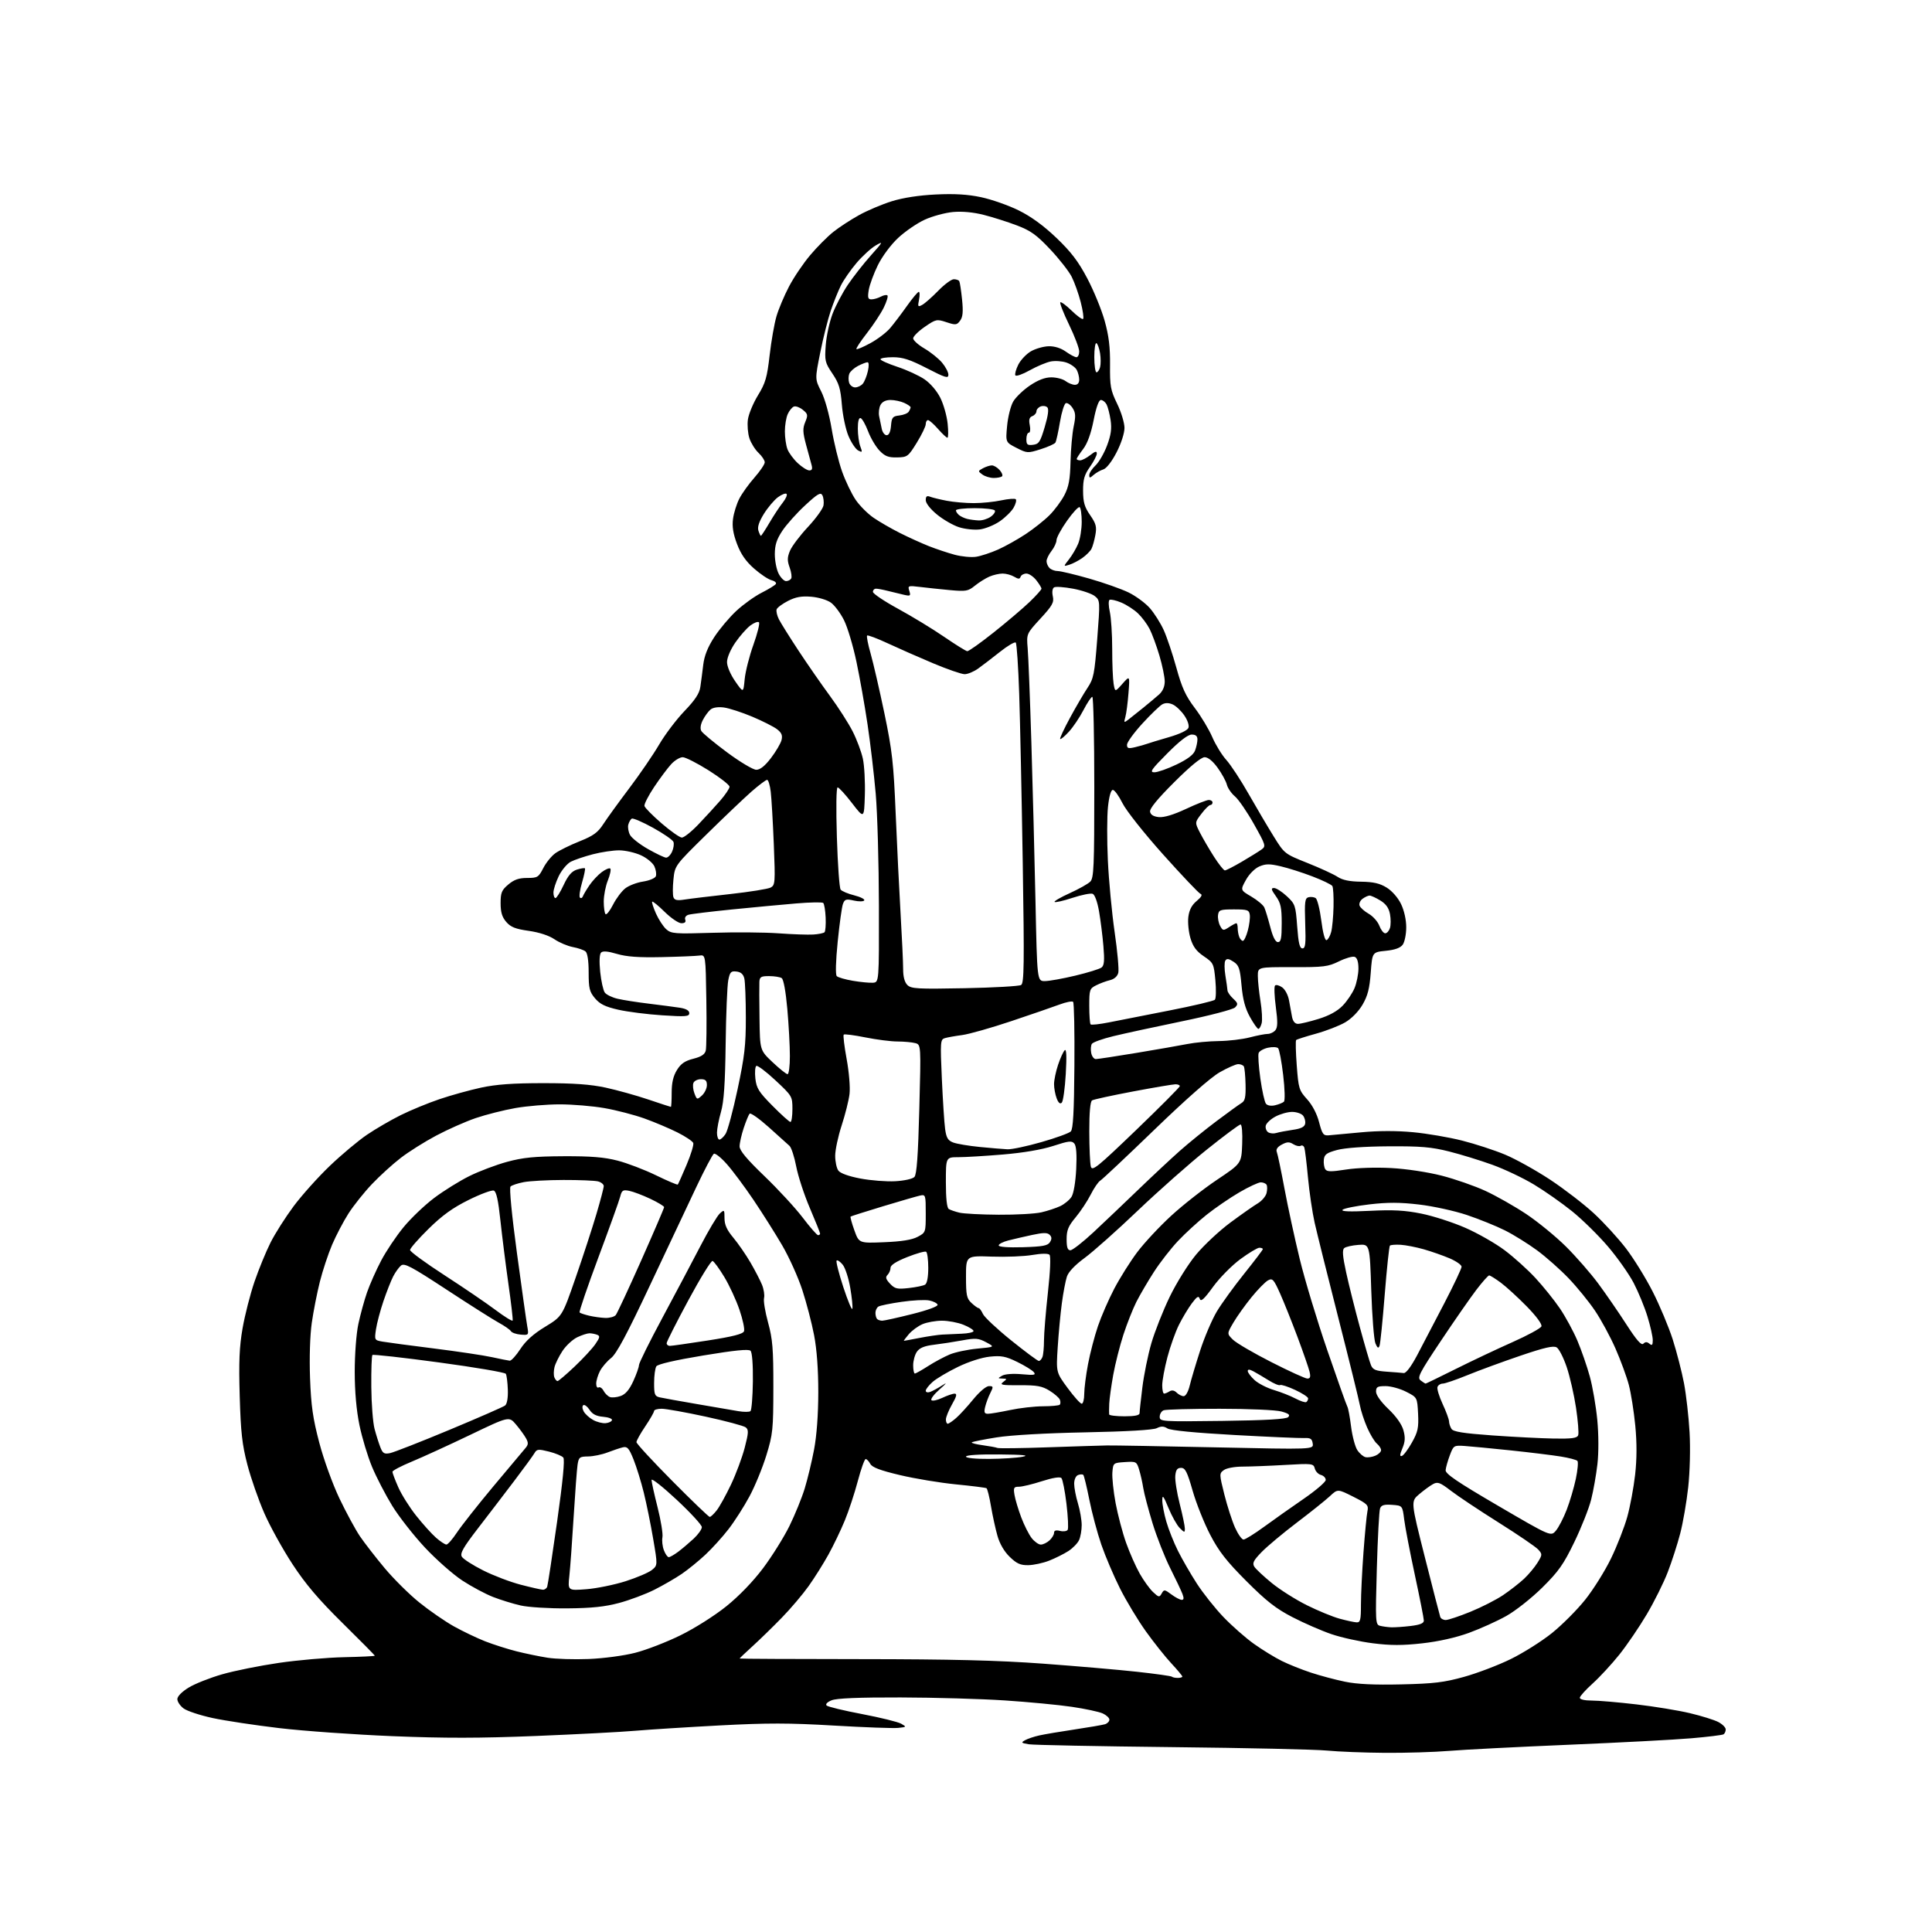 <?xml version="1.0" encoding="UTF-8" standalone="no"?>
<svg 
  version="1.1" 
  xmlns="http://www.w3.org/2000/svg" 
  xmlns:xlink="http://www.w3.org/1999/xlink" 
  xmlns:svg="http://www.w3.org/2000/svg"
  xmlns:rdf="http://www.w3.org/1999/02/22-rdf-syntax-ns#"
  xmlns:cc="http://creativecommons.org/ns#"
  xmlns:dc="http://purl.org/dc/elements/1.1/"
  viewBox="0 0 768 768"
  width="768"
  height="768"
>
<style>svg {background-color: white; }</style>"
<path stroke="none" fill="black" fill-rule="evenodd" d="M550.50,696.78C542.25,696.72 531.90,696.31 527.50,695.88C523.10,695.44 495.43,694.82 466.00,694.51C436.57,694.19 410.94,693.68 409.03,693.38C405.97,692.89 405.78,692.70 407.45,691.77C408.49,691.19 411.03,690.33 413.09,689.87C415.15,689.41 421.49,688.33 427.17,687.49C432.85,686.64 438.29,685.70 439.25,685.41C440.21,685.11 441.00,684.29 441.00,683.59C441.00,682.89 439.80,681.78 438.34,681.11C436.88,680.45 431.37,679.27 426.09,678.49C420.82,677.71 408.85,676.57 399.50,675.95C390.15,675.33 371.48,674.79 358.00,674.76C341.29,674.72 332.57,675.08 330.59,675.89C328.85,676.59 328.04,677.44 328.59,677.97C329.09,678.46 335.45,680.00 342.73,681.38C350.01,682.77 356.98,684.49 358.23,685.20C360.44,686.47 360.41,686.51 357.00,686.87C355.07,687.07 343.60,686.65 331.50,685.94C313.68,684.89 305.03,684.88 286.00,685.89C273.07,686.58 258.00,687.53 252.50,688.01C247.00,688.49 229.22,689.42 213.00,690.08C190.63,690.98 176.85,691.00 156.00,690.15C140.88,689.53 120.62,688.09 111.00,686.95C101.38,685.81 89.45,684.01 84.50,682.94C79.55,681.87 74.38,680.16 73.00,679.14C71.62,678.12 70.50,676.45 70.50,675.43C70.50,674.32 72.28,672.50 75.00,670.84C77.47,669.32 83.47,666.95 88.32,665.56C93.17,664.16 103.32,662.12 110.87,661.02C118.42,659.92 130.09,658.90 136.80,658.76C143.50,658.62 148.99,658.35 148.99,658.17C149.00,657.99 143.21,652.14 136.14,645.17C126.60,635.76 121.48,629.74 116.27,621.78C112.41,615.89 107.36,606.77 105.07,601.53C102.77,596.29 99.74,587.61 98.34,582.25C96.25,574.23 95.71,569.39 95.29,555.00C94.89,541.38 95.14,535.39 96.43,528.00C97.34,522.77 99.47,514.45 101.16,509.50C102.86,504.55 105.72,497.56 107.53,493.97C109.33,490.37 113.48,483.85 116.74,479.47C120.01,475.09 126.48,467.87 131.13,463.43C135.77,458.99 142.41,453.44 145.88,451.08C149.35,448.73 155.40,445.21 159.34,443.26C163.28,441.31 170.20,438.46 174.73,436.93C179.26,435.39 186.68,433.34 191.23,432.35C197.29,431.05 203.92,430.57 216.00,430.57C228.08,430.57 234.71,431.05 240.77,432.35C245.32,433.34 252.94,435.46 257.71,437.07C262.47,438.68 266.52,440.00 266.69,440.00C266.86,440.00 267.00,437.47 267.00,434.37C267.00,430.40 267.62,427.74 269.09,425.36C270.65,422.82 272.27,421.71 275.60,420.87C278.76,420.07 280.17,419.15 280.55,417.63C280.83,416.46 280.94,407.40 280.78,397.50C280.50,379.50 280.50,379.50 278.00,379.85C276.62,380.04 269.88,380.32 263.00,380.47C253.90,380.67 249.07,380.32 245.24,379.19C241.62,378.12 239.65,377.95 238.94,378.66C238.30,379.30 238.17,382.18 238.59,386.34C238.97,390.00 239.79,393.70 240.41,394.55C241.04,395.41 243.34,396.53 245.53,397.03C247.71,397.54 253.32,398.42 258.00,398.98C262.68,399.55 268.19,400.28 270.25,400.59C272.73,400.98 274.00,401.70 274.00,402.74C274.00,404.09 272.62,404.21 263.25,403.60C257.34,403.22 249.47,402.22 245.78,401.38C240.59,400.20 238.47,399.16 236.53,396.85C234.33,394.24 234.00,392.89 234.00,386.55C234.00,381.92 233.54,378.87 232.75,378.21C232.06,377.64 229.80,376.86 227.72,376.47C225.64,376.08 222.34,374.69 220.40,373.37C218.21,371.88 214.34,370.62 210.19,370.03C204.91,369.29 203.02,368.54 201.25,366.49C199.58,364.56 199.00,362.63 199.00,359.03C199.00,354.84 199.42,353.83 202.08,351.59C204.37,349.66 206.28,349.00 209.56,349.00C213.67,349.00 214.09,348.74 215.96,345.08C217.06,342.93 219.22,340.27 220.77,339.16C222.32,338.06 226.64,335.93 230.37,334.44C235.86,332.25 237.66,330.94 239.81,327.61C241.27,325.35 245.91,318.95 250.11,313.38C254.32,307.81 259.66,300.00 261.99,296.02C264.32,292.03 268.85,286.04 272.05,282.70C276.31,278.27 278.03,275.66 278.40,273.06C278.69,271.10 279.20,267.14 279.55,264.26C279.99,260.64 281.34,257.25 283.93,253.26C286.00,250.09 289.94,245.40 292.71,242.83C295.47,240.27 300.01,237.01 302.80,235.60C305.58,234.19 308.11,232.63 308.42,232.13C308.73,231.62 307.94,230.95 306.66,230.63C305.38,230.31 302.26,228.22 299.73,225.99C296.47,223.12 294.49,220.26 292.97,216.22C291.43,212.14 290.98,209.28 291.39,206.25C291.70,203.91 292.82,200.31 293.88,198.25C294.93,196.19 297.64,192.41 299.90,189.85C302.15,187.29 304.00,184.55 304.00,183.77C304.00,182.99 302.89,181.30 301.53,180.03C300.17,178.75 298.54,176.14 297.91,174.24C297.28,172.33 297.01,168.98 297.30,166.79C297.60,164.60 299.40,160.26 301.30,157.15C304.28,152.29 304.93,150.06 305.94,141.23C306.59,135.59 307.81,128.61 308.66,125.73C309.50,122.85 311.74,117.53 313.64,113.91C315.53,110.28 319.33,104.66 322.08,101.41C324.82,98.16 328.97,94.00 331.29,92.16C333.60,90.32 338.20,87.33 341.50,85.50C344.80,83.67 350.65,81.20 354.50,80.00C358.96,78.61 365.31,77.63 372.00,77.31C379.47,76.95 384.67,77.26 390.00,78.39C394.12,79.26 400.83,81.61 404.89,83.61C409.85,86.05 414.79,89.65 419.93,94.55C425.79,100.15 428.65,103.91 432.22,110.68C434.78,115.53 437.88,123.10 439.11,127.50C440.77,133.41 441.33,137.98 441.26,145.00C441.18,153.56 441.46,155.09 444.08,160.49C445.69,163.78 447.00,168.10 447.00,170.09C447.00,172.20 445.68,176.28 443.84,179.84C441.97,183.47 439.83,186.22 438.59,186.60C437.44,186.95 435.71,187.93 434.75,188.77C433.23,190.11 433.00,190.12 433.00,188.83C433.00,188.01 434.12,186.30 435.49,185.01C436.86,183.72 438.92,180.16 440.07,177.09C441.64,172.90 441.99,170.39 441.48,167.01C441.11,164.53 440.38,161.71 439.87,160.75C439.35,159.79 438.34,159.00 437.62,159.00C436.79,159.00 435.74,161.90 434.73,167.07C433.68,172.36 432.26,176.29 430.57,178.50C429.16,180.35 428.00,182.12 428.00,182.43C428.00,182.74 428.61,183.00 429.37,183.00C430.12,183.00 431.92,182.07 433.37,180.93C435.35,179.36 436.00,179.21 436.00,180.29C436.00,181.08 434.77,183.47 433.26,185.61C431.04,188.76 430.52,190.58 430.54,195.13C430.56,199.64 431.12,201.57 433.35,204.78C435.69,208.16 436.02,209.40 435.43,212.65C435.05,214.77 434.35,217.26 433.87,218.18C433.39,219.10 431.77,220.73 430.25,221.80C428.74,222.87 426.41,224.08 425.08,224.49C422.67,225.24 422.67,225.24 424.92,222.37C426.17,220.79 427.82,217.98 428.59,216.13C429.37,214.27 430.00,210.36 430.00,207.44C430.00,204.51 429.62,201.89 429.17,201.60C428.71,201.32 426.46,203.75 424.17,206.99C421.87,210.24 419.99,213.71 419.98,214.70C419.97,215.69 419.08,217.62 418.00,219.00C416.92,220.38 416.03,222.20 416.02,223.05C416.01,223.90 416.54,225.14 417.20,225.80C417.86,226.46 419.32,227.00 420.45,227.00C421.58,227.00 427.22,228.35 432.98,229.99C438.74,231.64 445.80,234.13 448.66,235.53C451.52,236.93 455.31,239.73 457.08,241.74C458.85,243.76 461.33,247.68 462.59,250.45C463.85,253.23 466.12,259.97 467.63,265.44C469.81,273.36 471.30,276.62 474.95,281.44C477.48,284.77 480.60,289.98 481.90,293.00C483.19,296.02 485.70,300.12 487.48,302.09C489.26,304.07 493.25,310.14 496.34,315.59C499.44,321.04 503.92,328.63 506.29,332.45C510.59,339.39 510.62,339.41 519.76,343.06C524.79,345.07 530.17,347.54 531.71,348.56C533.66,349.85 536.48,350.43 541.04,350.49C545.97,350.56 548.49,351.14 551.22,352.83C553.35,354.14 555.72,356.85 556.93,359.35C558.18,361.93 559.00,365.62 559.00,368.62C559.00,371.37 558.37,374.47 557.61,375.52C556.66,376.82 554.53,377.59 550.86,377.96C545.50,378.50 545.50,378.50 544.89,386.67C544.42,392.98 543.68,395.87 541.62,399.39C540.01,402.13 537.26,404.93 534.72,406.41C532.40,407.76 527.17,409.79 523.11,410.91C519.04,412.03 515.50,413.17 515.24,413.43C514.97,413.70 515.08,418.26 515.48,423.57C516.16,432.67 516.39,433.43 519.58,436.96C521.68,439.28 523.50,442.75 524.36,446.10C525.59,450.82 526.06,451.48 528.13,451.31C529.43,451.21 535.24,450.67 541.04,450.12C547.89,449.47 555.12,449.45 561.70,450.07C567.27,450.59 576.05,452.09 581.23,453.41C586.41,454.72 594.09,457.23 598.29,458.98C602.49,460.73 610.56,465.22 616.22,468.95C621.87,472.69 629.71,478.73 633.63,482.36C637.56,486.00 643.28,492.25 646.35,496.26C649.42,500.27 654.21,508.01 656.98,513.46C659.75,518.91 663.33,527.45 664.93,532.43C666.52,537.42 668.54,545.27 669.42,549.87C670.29,554.48 671.29,563.26 671.63,569.37C671.99,575.76 671.76,585.06 671.09,591.20C670.45,597.09 669.01,605.40 667.89,609.67C666.78,613.93 664.55,620.83 662.94,624.99C661.34,629.16 657.60,636.67 654.64,641.68C651.68,646.69 646.77,653.90 643.74,657.70C640.70,661.50 635.92,666.68 633.11,669.21C630.30,671.74 628.00,674.30 628.00,674.90C628.00,675.55 629.97,676.00 632.76,676.00C635.37,676.00 643.35,676.68 650.49,677.52C657.63,678.35 667.20,679.92 671.76,681.01C676.32,682.09 681.39,683.67 683.02,684.51C684.66,685.36 686.00,686.69 686.00,687.47C686.00,688.25 685.61,689.13 685.13,689.42C684.64,689.72 678.91,690.43 672.38,690.99C665.84,691.56 643.85,692.72 623.50,693.57C603.15,694.43 581.77,695.52 576.00,696.01C570.23,696.49 558.75,696.84 550.50,696.78zM557.00,669.57C569.99,669.28 574.04,668.79 582.00,666.57C587.23,665.12 595.55,661.95 600.50,659.53C605.45,657.11 612.82,652.46 616.89,649.20C620.95,645.94 626.92,639.95 630.16,635.89C633.40,631.82 638.01,624.45 640.41,619.50C642.81,614.55 645.71,607.12 646.86,603.00C648.01,598.88 649.41,591.31 649.99,586.20C650.69,579.92 650.71,573.59 650.05,566.70C649.50,561.09 648.35,553.80 647.48,550.50C646.61,547.20 644.21,540.67 642.15,535.99C640.09,531.31 636.43,524.56 634.01,520.99C631.60,517.42 626.91,511.65 623.58,508.17C620.25,504.69 614.60,499.68 611.02,497.04C607.43,494.40 601.68,490.82 598.22,489.09C594.77,487.36 587.96,484.61 583.08,482.97C578.21,481.34 569.67,479.47 564.11,478.82C556.48,477.92 551.65,477.91 544.36,478.76C539.05,479.38 534.25,480.35 533.70,480.90C533.01,481.59 536.55,481.72 544.60,481.32C553.76,480.86 558.47,481.11 565.00,482.43C569.68,483.37 577.55,485.91 582.50,488.08C587.45,490.25 594.49,494.26 598.14,497.01C601.79,499.75 607.31,504.72 610.39,508.06C613.48,511.40 617.83,516.81 620.06,520.09C622.29,523.37 625.42,529.13 627.02,532.89C628.62,536.66 630.85,543.08 631.97,547.17C633.10,551.26 634.43,559.04 634.95,564.46C635.50,570.30 635.52,577.45 635.00,582.04C634.51,586.29 633.39,592.64 632.50,596.14C631.62,599.64 628.61,607.23 625.82,613.00C621.53,621.88 619.56,624.67 613.06,631.10C608.83,635.28 602.41,640.35 598.77,642.38C595.14,644.42 588.46,647.43 583.93,649.09C578.73,650.98 571.87,652.52 565.34,653.25C557.48,654.13 552.78,654.12 545.75,653.23C540.66,652.59 533.26,650.96 529.30,649.61C525.34,648.26 518.36,645.22 513.80,642.86C507.22,639.46 503.43,636.50 495.48,628.54C487.56,620.61 484.53,616.73 481.07,610.09C478.66,605.46 475.52,597.59 474.09,592.59C471.93,585.04 471.15,583.50 469.49,583.50C467.99,583.50 467.42,584.27 467.20,586.62C467.03,588.34 467.82,593.36 468.95,597.79C470.08,602.21 471.00,606.65 471.00,607.64C471.00,609.30 470.84,609.29 468.96,607.41C467.84,606.29 465.83,602.70 464.49,599.44C462.51,594.62 462.04,594.04 462.02,596.35C462.01,597.91 462.73,601.74 463.63,604.85C464.52,607.96 466.61,613.20 468.26,616.50C469.91,619.80 473.27,625.63 475.74,629.45C478.20,633.27 482.98,639.29 486.36,642.82C489.74,646.34 495.20,651.15 498.50,653.49C501.80,655.84 506.75,658.88 509.50,660.24C512.25,661.61 517.48,663.70 521.13,664.90C524.77,666.10 530.84,667.72 534.63,668.50C539.40,669.49 546.23,669.82 557.00,669.57zM468.17,667.00C469.18,667.00 470.00,666.76 470.00,666.46C470.00,666.16 468.03,663.80 465.62,661.21C463.21,658.62 458.66,652.90 455.51,648.50C452.36,644.10 447.74,636.45 445.25,631.50C442.76,626.55 439.40,618.67 437.79,614.00C436.19,609.33 434.04,601.30 433.03,596.17C432.01,591.04 430.93,586.60 430.63,586.30C430.33,586.00 429.39,586.02 428.54,586.35C427.65,586.69 427.00,588.14 427.00,589.81C427.00,591.39 427.67,594.89 428.49,597.59C429.31,600.29 429.98,604.17 429.99,606.20C430.00,608.24 429.53,610.94 428.95,612.20C428.37,613.47 426.46,615.43 424.70,616.57C422.94,617.70 419.51,619.42 417.07,620.38C414.63,621.34 410.88,622.15 408.74,622.18C405.63,622.23 404.14,621.56 401.38,618.88C399.19,616.77 397.40,613.68 396.50,610.51C395.72,607.76 394.56,602.46 393.93,598.75C393.31,595.03 392.50,591.81 392.15,591.59C391.79,591.37 386.32,590.68 380.00,590.06C373.68,589.44 363.66,587.78 357.74,586.37C349.88,584.51 346.70,583.30 345.95,581.91C345.39,580.86 344.56,580.00 344.12,580.00C343.67,580.00 342.26,583.94 340.99,588.75C339.72,593.56 337.39,600.63 335.81,604.45C334.24,608.27 331.32,614.35 329.33,617.95C327.34,621.55 323.79,627.20 321.44,630.50C319.09,633.80 314.32,639.43 310.83,643.01C307.35,646.59 302.14,651.67 299.25,654.30C296.36,656.93 294.00,659.17 294.00,659.29C294.00,659.41 315.71,659.51 342.25,659.53C378.22,659.56 396.61,660.01 414.50,661.32C427.70,662.29 444.54,663.74 451.93,664.55C459.31,665.36 465.57,666.24 465.84,666.51C466.11,666.78 467.16,667.00 468.17,667.00zM234.00,659.48C239.92,659.24 247.99,658.17 252.50,657.01C256.90,655.89 265.00,652.76 270.50,650.05C276.15,647.28 284.07,642.27 288.72,638.53C293.80,634.44 299.38,628.65 303.35,623.36C306.88,618.66 311.57,611.14 313.79,606.66C316.00,602.17 318.73,595.46 319.87,591.75C321.01,588.03 322.69,581.06 323.60,576.25C324.65,570.74 325.27,562.32 325.28,553.50C325.29,544.45 324.70,536.40 323.61,530.73C322.69,525.91 320.58,517.84 318.93,512.79C317.29,507.75 313.69,499.77 310.94,495.06C308.19,490.35 303.06,482.23 299.54,477.00C296.01,471.77 291.25,465.37 288.94,462.77C286.64,460.17 284.31,458.31 283.76,458.65C283.22,458.98 280.08,464.93 276.79,471.88C273.50,478.82 265.19,496.43 258.34,511.00C249.19,530.46 245.09,538.12 242.92,539.84C241.29,541.12 239.29,543.46 238.48,545.04C237.67,546.61 237.00,548.85 237.00,550.01C237.00,551.17 237.43,551.85 237.95,551.53C238.47,551.21 239.36,551.80 239.92,552.85C240.48,553.91 241.62,555.02 242.44,555.34C243.27,555.66 245.19,555.47 246.72,554.93C248.66,554.24 250.18,552.44 251.75,549.01C252.99,546.30 254.00,543.43 254.00,542.64C254.00,541.84 258.19,533.38 263.32,523.84C268.44,514.30 275.25,501.45 278.45,495.28C281.65,489.11 285.11,483.31 286.14,482.38C287.92,480.76 288.00,480.84 288.00,484.25C288.00,486.86 288.94,488.94 291.53,492.03C293.46,494.35 296.52,498.78 298.32,501.87C300.12,504.97 302.19,508.96 302.92,510.74C303.64,512.53 304.00,514.88 303.72,515.98C303.43,517.07 304.15,521.46 305.32,525.73C307.13,532.33 307.44,536.21 307.42,551.50C307.40,568.28 307.22,570.11 304.64,578.50C303.12,583.45 300.11,590.80 297.94,594.82C295.78,598.85 292.04,604.70 289.63,607.82C287.22,610.95 283.06,615.54 280.38,618.04C277.70,620.54 273.48,623.97 271.00,625.66C268.52,627.35 263.64,630.17 260.14,631.94C256.65,633.70 250.35,636.06 246.14,637.19C240.44,638.72 235.20,639.27 225.50,639.35C218.32,639.41 210.04,638.90 207.00,638.21C203.97,637.53 199.03,636.00 196.00,634.82C192.97,633.64 187.48,630.71 183.80,628.30C180.11,625.88 173.43,619.99 168.95,615.21C164.47,610.42 158.60,602.93 155.92,598.58C153.24,594.22 149.63,587.25 147.89,583.09C146.16,578.94 143.91,571.48 142.89,566.52C141.68,560.64 141.02,553.25 141.01,545.32C141.01,538.42 141.63,530.17 142.45,526.32C143.25,522.57 144.80,516.91 145.90,513.75C147.00,510.58 149.52,504.90 151.51,501.12C153.49,497.34 157.52,491.34 160.45,487.79C163.37,484.24 168.86,479.01 172.64,476.17C176.41,473.34 182.68,469.44 186.56,467.52C190.44,465.59 197.19,463.04 201.56,461.85C207.91,460.13 212.41,459.68 224.00,459.62C234.92,459.57 240.23,460.00 245.50,461.37C249.35,462.36 256.23,464.99 260.79,467.21C265.35,469.43 269.24,471.08 269.43,470.88C269.62,470.67 271.19,467.15 272.92,463.06C274.65,458.97 275.85,455.05 275.58,454.35C275.31,453.65 272.48,451.76 269.30,450.16C266.11,448.56 260.20,446.06 256.16,444.61C252.13,443.17 244.98,441.31 240.28,440.49C235.58,439.67 227.58,439.00 222.50,439.00C217.42,439.00 209.49,439.66 204.88,440.47C200.27,441.28 193.19,443.07 189.13,444.45C185.08,445.83 178.00,448.97 173.39,451.42C168.78,453.87 162.42,457.87 159.26,460.32C156.09,462.76 150.96,467.43 147.86,470.69C144.75,473.96 140.56,479.22 138.53,482.38C136.51,485.54 133.58,491.14 132.01,494.81C130.45,498.49 128.26,505.10 127.15,509.50C126.04,513.90 124.60,521.25 123.94,525.82C123.23,530.79 122.95,539.67 123.25,547.82C123.66,558.87 124.37,563.81 126.92,573.50C128.70,580.25 132.22,589.96 134.95,595.69C137.63,601.29 141.29,608.04 143.08,610.69C144.88,613.33 149.30,619.04 152.92,623.37C156.54,627.69 162.76,633.86 166.75,637.06C170.73,640.27 176.89,644.52 180.42,646.50C183.96,648.47 189.56,651.15 192.86,652.45C196.17,653.74 201.79,655.53 205.35,656.43C208.91,657.32 214.46,658.47 217.66,658.97C220.87,659.48 228.22,659.71 234.00,659.48zM553.00,646.88C554.38,646.93 557.86,646.70 560.75,646.35C564.48,645.90 566.00,645.29 566.00,644.21C566.00,643.38 564.40,635.25 562.44,626.14C560.48,617.03 558.57,607.08 558.19,604.04C557.50,598.50 557.50,598.50 553.38,598.20C550.22,597.97 549.10,598.30 548.60,599.61C548.23,600.56 547.66,611.33 547.31,623.56C546.71,644.87 546.77,645.81 548.59,646.28C549.64,646.55 551.62,646.82 553.00,646.88zM539.25,644.91C540.76,644.99 541.00,644.02 541.00,637.75C541.00,633.76 541.46,624.42 542.01,617.00C542.56,609.58 543.26,602.28 543.57,600.80C544.09,598.31 543.64,597.85 537.95,594.97C531.75,591.85 531.75,591.85 528.63,594.77C526.91,596.37 521.00,601.10 515.50,605.27C510.00,609.45 503.71,614.71 501.52,616.96C498.28,620.30 497.74,621.37 498.61,622.78C499.20,623.72 502.34,626.66 505.59,629.31C508.84,631.96 515.10,635.91 519.50,638.10C523.90,640.29 529.75,642.70 532.50,643.45C535.25,644.20 538.29,644.86 539.25,644.91zM574.72,643.98C575.70,643.97 580.10,642.50 584.50,640.71C588.90,638.92 594.75,635.94 597.50,634.09C600.25,632.23 603.99,629.31 605.82,627.61C607.64,625.90 610.05,623.02 611.18,621.20C613.13,618.05 613.15,617.82 611.46,615.96C610.50,614.89 603.43,610.08 595.77,605.26C588.10,600.44 579.57,594.76 576.81,592.64C572.43,589.28 571.50,588.93 569.64,589.96C568.46,590.60 565.99,592.41 564.14,593.98C560.79,596.82 560.79,596.82 566.44,619.16C569.55,631.45 572.28,642.06 572.52,642.75C572.75,643.44 573.74,643.99 574.72,643.98zM469.73,635.97C470.61,635.99 470.69,635.33 470.04,633.61C469.54,632.30 467.35,627.67 465.16,623.32C462.98,618.97 459.82,610.94 458.14,605.46C456.47,599.98 454.81,593.70 454.46,591.50C454.12,589.30 453.38,586.01 452.82,584.20C451.85,581.01 451.65,580.91 447.16,581.20C442.56,581.50 442.50,581.55 442.19,585.25C442.02,587.31 442.60,592.85 443.48,597.56C444.37,602.27 446.24,609.36 447.65,613.31C449.06,617.27 451.49,622.76 453.05,625.52C454.61,628.28 456.99,631.58 458.35,632.86C460.63,635.00 460.88,635.04 461.79,633.42C462.71,631.77 462.95,631.80 465.63,633.80C467.21,634.98 469.05,635.95 469.73,635.97zM215.78,631.94C216.49,631.98 217.27,631.44 217.52,630.75C217.77,630.06 219.53,618.49 221.44,605.04C223.74,588.78 224.57,580.19 223.92,579.40C223.38,578.75 220.82,577.69 218.22,577.03C214.02,575.98 213.39,576.04 212.50,577.59C211.95,578.55 208.35,583.49 204.50,588.57C200.65,593.65 194.15,602.16 190.05,607.47C184.12,615.17 182.80,617.49 183.59,618.82C184.14,619.75 187.94,622.19 192.04,624.25C196.14,626.32 202.88,628.88 207.00,629.95C211.12,631.02 215.08,631.91 215.78,631.94zM233.09,631.74C237.17,631.42 244.17,629.99 248.66,628.57C253.14,627.14 257.85,625.13 259.13,624.10C261.44,622.22 261.44,622.22 259.65,611.72C258.67,605.94 256.99,597.68 255.92,593.36C254.86,589.04 253.02,583.10 251.84,580.16C250.04,575.67 249.36,574.91 247.60,575.33C246.44,575.61 243.70,576.53 241.50,577.37C239.30,578.22 235.83,578.93 233.80,578.96C230.40,579.00 230.05,579.27 229.59,582.25C229.32,584.04 228.62,593.38 228.03,603.00C227.45,612.62 226.68,623.16 226.33,626.41C225.69,632.31 225.69,632.31 233.09,631.74zM265.84,619.00C266.33,619.00 268.03,618.02 269.62,616.83C271.20,615.64 273.96,613.30 275.75,611.64C277.54,609.97 279.00,607.91 278.99,607.05C278.99,606.20 274.49,601.31 268.99,596.18C263.50,591.05 259.00,587.51 259.00,588.30C259.00,589.09 260.08,593.99 261.40,599.19C262.71,604.38 263.58,609.73 263.33,611.07C263.07,612.41 263.33,614.74 263.91,616.25C264.48,617.76 265.35,619.00 265.84,619.00zM177.46,613.98C178.03,613.97 179.90,611.83 181.62,609.23C183.34,606.63 189.80,598.42 195.99,591.00C202.18,583.58 207.94,576.71 208.79,575.74C210.05,574.29 210.11,573.58 209.10,571.74C208.42,570.51 206.62,568.03 205.10,566.24C202.34,562.98 202.34,562.98 186.92,570.38C178.44,574.45 168.01,579.22 163.75,580.99C159.49,582.75 156.00,584.58 156.00,585.06C156.00,585.55 157.05,588.33 158.34,591.24C159.63,594.15 162.82,599.23 165.44,602.52C168.05,605.81 171.59,609.74 173.31,611.25C175.02,612.76 176.89,613.99 177.46,613.98zM413.74,614.00C414.62,614.00 416.17,613.26 417.17,612.35C418.18,611.43 419.00,610.08 419.00,609.33C419.00,608.39 419.74,608.15 421.39,608.56C422.71,608.89 424.07,608.70 424.42,608.13C424.77,607.57 424.55,602.92 423.94,597.80C423.33,592.69 422.42,588.07 421.92,587.55C421.35,586.96 418.45,587.43 414.18,588.80C410.43,590.01 406.32,591.00 405.05,591.00C403.00,591.00 402.80,591.37 403.28,594.25C403.57,596.04 404.78,600.05 405.95,603.17C407.12,606.28 409.00,610.00 410.11,611.42C411.23,612.84 412.86,614.00 413.74,614.00zM494.32,612.00C494.99,612.00 498.68,609.70 502.52,606.90C506.36,604.09 513.44,599.09 518.25,595.79C523.06,592.48 527.00,589.11 527.00,588.30C527.00,587.48 526.14,586.59 525.09,586.31C524.04,586.04 522.94,584.89 522.65,583.75C522.13,581.77 521.65,581.71 510.80,582.34C504.59,582.70 497.00,582.99 493.94,583.00C490.80,583.00 487.56,583.60 486.50,584.38C484.66,585.72 484.66,585.94 486.71,594.13C487.87,598.73 489.78,604.64 490.95,607.25C492.13,609.86 493.64,612.00 494.32,612.00zM618.50,608.45C619.60,607.15 621.53,603.41 622.79,600.14C624.05,596.88 625.68,591.35 626.42,587.85C627.15,584.36 627.44,581.15 627.05,580.73C626.67,580.30 623.69,579.52 620.43,578.99C617.17,578.46 608.20,577.36 600.50,576.55C592.80,575.75 584.55,574.95 582.16,574.79C577.93,574.51 577.79,574.60 576.33,578.50C575.50,580.70 574.75,583.35 574.66,584.40C574.54,585.87 579.22,589.05 595.50,598.56C616.50,610.83 616.50,610.83 618.50,608.45zM282.13,603.00C282.53,603.00 283.77,601.83 284.89,600.41C286.01,598.99 288.57,594.37 290.57,590.16C292.57,585.95 295.03,579.35 296.03,575.50C297.59,569.50 297.64,568.34 296.43,567.39C295.65,566.79 288.50,564.87 280.54,563.14C272.58,561.41 264.70,560.00 263.03,560.00C261.37,560.00 260.00,560.40 260.00,560.90C260.00,561.39 258.43,564.14 256.50,567.00C254.57,569.86 253.00,572.68 253.00,573.27C253.00,573.86 259.39,580.79 267.21,588.67C275.02,596.55 281.74,603.00 282.13,603.00zM393.25,579.94C398.34,579.91 404.30,579.52 406.50,579.08C409.39,578.51 406.83,578.25 397.25,578.16C389.14,578.08 384.00,578.41 384.00,579.02C384.00,579.59 387.81,579.98 393.25,579.94zM546.75,578.65C547.99,578.12 549.00,577.13 549.00,576.46C549.00,575.79 548.25,574.63 547.34,573.87C546.42,573.12 544.69,570.25 543.48,567.50C542.27,564.75 540.95,560.70 540.55,558.50C540.15,556.30 536.32,540.77 532.04,524.00C527.76,507.23 523.51,490.12 522.58,486.00C521.66,481.88 520.47,473.77 519.93,468.00C519.40,462.23 518.75,456.91 518.49,456.19C518.23,455.46 517.58,455.14 517.05,455.47C516.52,455.80 515.19,455.51 514.10,454.83C512.51,453.84 511.62,453.87 509.53,454.99C507.80,455.91 507.14,456.90 507.55,457.94C507.90,458.80 509.27,465.35 510.60,472.50C511.93,479.65 514.66,492.24 516.66,500.47C518.66,508.71 523.60,525.06 527.64,536.80C531.68,548.55 535.25,558.60 535.59,559.15C535.93,559.69 536.60,563.26 537.07,567.06C537.55,570.87 538.67,575.09 539.55,576.43C540.43,577.78 541.91,579.05 542.83,579.25C543.75,579.45 545.51,579.18 546.75,578.65zM557.27,578.76C557.95,578.54 559.74,576.14 561.26,573.43C563.64,569.19 563.98,567.59 563.71,562.00C563.38,555.50 563.38,555.50 558.98,553.25C556.56,552.01 552.87,551.00 550.79,551.00C547.55,551.00 547.00,551.32 547.00,553.21C547.00,554.55 548.93,557.26 551.93,560.12C555.01,563.05 557.24,566.22 557.88,568.54C558.67,571.40 558.58,573.08 557.48,575.71C556.41,578.27 556.36,579.05 557.27,578.76zM155.04,577.64C156.53,577.34 167.15,573.19 178.63,568.40C190.11,563.62 200.07,559.26 200.77,558.72C201.56,558.10 201.98,555.71 201.87,552.42C201.77,549.51 201.41,546.67 201.07,546.11C200.72,545.55 188.77,543.51 174.51,541.59C160.25,539.66 148.34,538.33 148.04,538.63C147.74,538.94 147.54,544.65 147.60,551.34C147.65,558.03 148.24,565.52 148.89,568.00C149.55,570.48 150.59,573.78 151.21,575.34C152.14,577.74 152.75,578.10 155.04,577.64zM416.50,575.33C426.95,574.97 437.52,574.63 440.00,574.59C442.48,574.54 461.97,574.89 483.33,575.35C522.16,576.19 522.16,576.19 521.83,573.85C521.56,571.94 520.94,571.53 518.50,571.65C516.85,571.73 504.38,571.19 490.80,570.44C475.12,569.57 465.37,568.63 464.11,567.84C462.60,566.89 461.57,566.87 459.81,567.73C458.36,568.44 447.84,569.06 431.50,569.38C415.78,569.69 401.80,570.48 396.14,571.39C390.99,572.21 386.56,573.10 386.30,573.37C386.03,573.63 388.00,574.14 390.66,574.50C393.32,574.86 395.95,575.35 396.50,575.58C397.05,575.81 406.05,575.70 416.50,575.33zM617.64,571.85C624.85,571.97 626.90,571.69 627.35,570.53C627.66,569.73 627.27,564.82 626.50,559.64C625.72,554.45 624.05,547.16 622.79,543.43C621.53,539.71 619.74,536.19 618.81,535.62C617.53,534.84 614.02,535.64 604.31,538.94C597.26,541.34 587.81,544.81 583.31,546.65C578.80,548.49 574.40,550.00 573.53,550.00C572.65,550.00 571.71,550.59 571.43,551.32C571.15,552.05 572.06,555.08 573.45,558.07C574.84,561.06 575.99,564.17 576.01,565.00C576.02,565.83 576.46,567.17 576.98,568.00C577.70,569.14 581.60,569.76 593.21,570.60C601.62,571.20 612.61,571.76 617.64,571.85zM240.78,565.73C242.04,565.61 243.16,565.05 243.28,564.50C243.40,563.95 241.80,563.36 239.73,563.19C237.06,562.97 235.50,562.17 234.37,560.45C233.50,559.11 232.38,558.27 231.89,558.57C231.38,558.89 231.43,559.94 232.02,561.04C232.59,562.10 234.28,563.64 235.78,564.46C237.27,565.29 239.53,565.86 240.78,565.73zM376.75,565.96C377.16,565.94 378.65,564.93 380.05,563.71C381.45,562.50 384.53,559.14 386.89,556.25C389.38,553.21 392.00,551.00 393.12,551.00C394.90,551.00 394.94,551.22 393.67,553.75C392.90,555.26 391.98,557.74 391.62,559.25C391.09,561.46 391.31,562.00 392.73,562.00C393.70,562.00 397.65,561.33 401.50,560.52C405.35,559.70 411.24,559.03 414.58,559.02C417.93,559.01 420.94,558.73 421.26,558.40C421.59,558.07 421.62,557.18 421.33,556.42C421.04,555.66 419.18,554.04 417.21,552.82C414.23,550.98 412.20,550.61 405.32,550.65C398.24,550.70 397.28,550.51 398.76,549.38C400.39,548.15 400.37,548.06 398.50,548.00C396.57,547.94 396.56,547.90 398.39,546.84C399.50,546.20 402.70,545.97 406.18,546.28C411.15,546.73 411.91,546.60 410.94,545.43C410.31,544.67 407.35,542.85 404.36,541.39C399.79,539.15 398.05,538.82 393.47,539.29C390.23,539.63 385.07,541.29 380.76,543.38C376.77,545.32 372.26,547.99 370.75,549.32C369.24,550.65 368.00,552.23 368.00,552.83C368.00,553.46 368.76,553.66 369.75,553.31C370.71,552.96 372.85,551.80 374.50,550.73C376.64,549.34 376.35,549.79 373.50,552.30C371.30,554.23 369.84,556.16 370.26,556.59C370.68,557.01 372.61,556.60 374.55,555.68C376.48,554.76 378.70,554.00 379.48,554.00C380.53,554.00 380.27,555.08 378.45,558.25C377.12,560.59 376.02,563.29 376.01,564.25C376.01,565.21 376.34,565.98 376.75,565.96zM485.95,564.83C503.27,564.60 511.26,564.14 512.07,563.33C512.96,562.44 512.32,561.91 509.37,561.09C507.19,560.48 496.48,560.01 484.83,560.01C473.46,560.00 463.45,560.27 462.58,560.61C461.71,560.94 461.00,562.10 461.00,563.18C461.00,565.10 461.68,565.14 485.95,564.83zM447.00,563.00C451.13,563.00 453.00,562.61 453.00,561.75C453.00,561.06 453.50,556.45 454.11,551.50C454.72,546.55 456.32,538.67 457.67,534.00C459.03,529.33 462.32,521.00 464.98,515.50C467.69,509.91 472.32,502.50 475.48,498.70C478.59,494.96 484.72,489.23 489.12,485.97C493.51,482.72 498.40,479.29 499.99,478.35C501.57,477.41 503.14,475.58 503.47,474.28C503.79,472.97 503.80,471.48 503.47,470.95C503.15,470.43 502.11,470.00 501.18,470.00C500.24,470.00 496.39,471.80 492.63,473.99C488.87,476.19 483.03,480.19 479.65,482.88C476.27,485.57 471.16,490.25 468.31,493.27C465.45,496.29 461.12,501.85 458.69,505.63C456.25,509.41 453.12,514.77 451.72,517.53C450.33,520.30 448.01,526.15 446.58,530.53C445.15,534.92 443.33,542.10 442.53,546.50C441.74,550.90 441.02,556.08 440.94,558.00C440.86,559.92 440.84,561.84 440.90,562.25C440.95,562.66 443.70,563.00 447.00,563.00zM298.32,560.95C298.77,560.57 299.20,555.26 299.28,549.14C299.36,542.43 298.99,537.59 298.35,536.95C297.60,536.20 292.07,536.75 279.52,538.83C268.36,540.68 261.44,542.28 260.90,543.14C260.42,543.89 260.02,546.85 260.02,549.73C260.00,554.34 260.27,555.02 262.25,555.47C263.49,555.75 270.12,556.95 277.00,558.13C283.88,559.31 291.30,560.59 293.50,560.96C295.70,561.33 297.87,561.32 298.32,560.95zM430.00,558.00C430.55,558.00 431.00,556.25 431.00,554.11C431.00,551.97 431.68,546.63 432.51,542.25C433.34,537.87 435.11,531.09 436.44,527.19C437.76,523.29 440.68,516.59 442.92,512.30C445.17,508.01 449.29,501.45 452.09,497.73C454.90,494.01 460.98,487.48 465.62,483.23C470.25,478.98 478.42,472.57 483.77,468.99C493.50,462.48 493.50,462.48 493.79,454.74C493.96,450.31 493.68,447.00 493.13,447.00C492.61,447.00 486.57,451.49 479.71,456.99C472.85,462.48 460.51,473.40 452.29,481.24C444.08,489.08 434.59,497.52 431.22,500.00C427.31,502.87 424.72,505.59 424.10,507.50C423.56,509.15 422.66,513.88 422.11,518.00C421.55,522.12 420.81,530.01 420.46,535.52C419.82,545.53 419.82,545.53 424.41,551.77C426.93,555.19 429.45,558.00 430.00,558.00zM519.25,557.35C519.66,557.09 520.00,556.44 520.00,555.89C520.00,555.35 517.67,553.83 514.82,552.51C511.97,551.19 509.29,550.32 508.86,550.59C508.43,550.85 506.37,550.00 504.29,548.69C502.20,547.39 499.49,545.78 498.25,545.12C496.70,544.30 496.00,544.27 496.00,545.01C496.00,545.61 497.20,547.21 498.67,548.57C500.14,549.93 503.62,551.73 506.42,552.56C509.21,553.40 513.07,554.92 515.00,555.95C516.92,556.97 518.84,557.60 519.25,557.35zM470.53,555.00C471.34,555.00 472.35,553.22 472.94,550.75C473.50,548.41 475.37,542.14 477.10,536.80C478.83,531.47 481.82,524.49 483.73,521.30C485.65,518.11 490.54,511.36 494.61,506.29C498.67,501.22 502.00,496.84 502.00,496.54C502.00,496.24 501.37,496.00 500.61,496.00C499.85,496.00 496.45,498.04 493.06,500.53C489.67,503.03 484.79,507.98 482.21,511.53C478.68,516.41 477.38,517.59 476.94,516.33C476.47,514.98 475.87,515.31 473.79,518.08C472.38,519.96 470.07,523.81 468.66,526.62C467.25,529.44 465.17,535.27 464.05,539.56C462.92,543.86 462.00,548.87 462.00,550.69C462.00,552.51 462.34,553.99 462.75,553.98C463.16,553.98 464.14,553.57 464.91,553.08C465.83,552.50 466.82,552.68 467.73,553.59C468.51,554.37 469.77,555.00 470.53,555.00zM566.71,550.00C566.88,550.00 572.31,547.36 578.77,544.14C585.22,540.92 595.38,536.12 601.35,533.47C607.31,530.82 612.44,528.02 612.74,527.25C613.06,526.40 610.73,523.23 606.89,519.30C603.37,515.71 598.74,511.48 596.60,509.89C594.45,508.30 592.37,507.00 591.97,507.00C591.57,507.00 589.27,509.58 586.87,512.73C584.47,515.88 578.13,524.99 572.80,532.98C564.15,545.93 563.28,547.64 564.74,548.75C565.64,549.44 566.53,550.00 566.71,550.00zM221.63,549.00C222.01,549.00 225.05,546.41 228.39,543.25C231.73,540.09 235.45,536.07 236.65,534.33C238.49,531.65 238.60,531.06 237.34,530.58C236.51,530.26 235.15,530.00 234.32,530.00C233.48,530.00 231.31,530.71 229.48,531.57C227.66,532.44 225.02,534.88 223.62,536.99C222.22,539.11 220.79,542.00 220.43,543.42C220.08,544.84 220.04,546.67 220.36,547.50C220.68,548.32 221.25,549.00 221.63,549.00zM519.70,548.00C520.85,548.00 521.06,547.33 520.56,545.25C520.20,543.74 518.05,537.55 515.79,531.50C513.52,525.45 510.41,517.67 508.86,514.20C506.33,508.54 505.84,508.01 504.07,508.96C502.98,509.54 500.03,512.55 497.51,515.65C494.98,518.75 491.75,523.28 490.31,525.73C487.71,530.17 487.71,530.17 490.11,532.54C491.42,533.84 498.28,537.86 505.35,541.45C512.41,545.05 518.87,548.00 519.70,548.00zM363.66,546.00C364.03,546.00 366.39,544.67 368.92,543.05C371.45,541.42 375.32,539.35 377.51,538.43C379.71,537.51 384.65,536.46 388.50,536.10C395.50,535.44 395.50,535.44 392.03,533.58C388.98,531.95 387.83,531.85 382.53,532.82C379.21,533.43 374.13,534.21 371.24,534.56C367.48,535.01 365.56,535.80 364.49,537.32C363.67,538.49 363.00,540.92 363.00,542.72C363.00,544.53 363.30,546.00 363.66,546.00zM558.00,545.81C558.93,545.92 560.96,543.21 563.33,538.74C565.43,534.76 570.27,525.50 574.08,518.17C577.89,510.84 581.00,504.26 581.00,503.54C581.00,502.83 578.86,501.33 576.25,500.21C573.64,499.10 569.02,497.48 566.00,496.62C562.98,495.76 558.83,494.95 556.79,494.82C554.74,494.70 552.82,494.85 552.51,495.15C552.21,495.46 551.28,504.21 550.45,514.61C549.63,525.00 548.70,534.17 548.38,535.00C547.94,536.13 547.54,535.88 546.75,534.00C546.17,532.62 545.43,523.18 545.10,513.02C544.50,494.53 544.50,494.53 540.00,494.86C537.52,495.04 534.99,495.61 534.36,496.13C533.51,496.83 533.70,499.31 535.11,505.78C536.15,510.58 538.59,520.35 540.54,527.50C542.48,534.65 544.48,541.49 544.99,542.70C545.74,544.49 546.89,544.96 551.20,545.26C554.12,545.46 557.17,545.71 558.00,545.81zM202.63,540.90C203.25,540.95 205.15,538.87 206.84,536.27C208.96,533.02 212.02,530.26 216.71,527.41C223.50,523.27 223.50,523.27 228.83,507.89C231.77,499.42 235.48,488.05 237.08,482.62C238.69,477.19 240.00,472.18 240.00,471.49C240.00,470.80 238.99,469.96 237.75,469.63C236.51,469.30 230.32,469.04 224.00,469.06C217.68,469.07 210.55,469.46 208.17,469.92C205.79,470.38 203.43,471.17 202.94,471.66C202.40,472.20 203.43,482.89 205.48,498.03C207.38,512.04 209.22,525.14 209.58,527.14C210.22,530.75 210.19,530.78 207.01,530.53C205.24,530.39 203.48,529.78 203.10,529.17C202.72,528.55 200.54,527.03 198.24,525.78C195.94,524.52 186.61,518.61 177.51,512.64C163.47,503.44 160.73,501.98 159.41,503.07C158.56,503.78 157.17,505.71 156.31,507.37C155.45,509.03 153.71,513.44 152.44,517.18C151.17,520.92 149.83,525.95 149.47,528.36C148.82,532.72 148.83,532.75 152.16,533.33C154.00,533.65 163.15,534.87 172.50,536.04C181.85,537.21 192.20,538.76 195.50,539.48C198.80,540.21 202.01,540.84 202.63,540.90zM412.95,541.00C413.41,541.00 414.06,540.29 414.39,539.42C414.73,538.55 415.00,535.60 415.00,532.88C415.00,530.15 415.70,521.57 416.56,513.81C417.51,505.19 417.75,499.35 417.19,498.79C416.62,498.22 413.98,498.26 410.38,498.87C407.15,499.43 399.89,499.72 394.25,499.52C384.00,499.16 384.00,499.16 384.00,507.54C384.00,514.88 384.27,516.18 386.19,517.96C387.39,519.08 388.67,520.00 389.03,520.00C389.39,520.00 390.15,521.04 390.73,522.32C391.31,523.59 396.36,528.32 401.95,532.82C407.54,537.32 412.49,541.00 412.95,541.00zM266.25,535.01C266.94,535.02 273.73,534.05 281.34,532.87C291.36,531.31 295.33,530.29 295.76,529.19C296.08,528.35 295.27,524.51 293.95,520.66C292.64,516.80 289.93,510.93 287.92,507.62C285.92,504.30 283.82,501.44 283.26,501.25C282.69,501.06 278.35,508.11 273.62,516.90C268.88,525.69 265.00,533.36 265.00,533.94C265.00,534.52 265.56,535.00 266.25,535.01zM653.26,534.14C654.05,533.35 654.72,533.35 655.68,534.15C656.71,535.01 657.00,534.70 657.00,532.73C657.00,531.34 656.06,527.13 654.90,523.36C653.75,519.58 651.27,513.58 649.41,510.00C647.54,506.43 642.94,499.90 639.18,495.50C635.43,491.10 629.02,484.80 624.93,481.50C620.84,478.21 614.01,473.41 609.74,470.85C605.48,468.28 598.05,464.76 593.24,463.02C588.43,461.28 580.67,458.89 576.00,457.72C569.01,455.96 564.74,455.60 552.00,455.68C542.37,455.74 534.61,456.30 531.50,457.14C527.34,458.27 526.46,458.92 526.24,461.00C526.10,462.38 526.36,464.08 526.82,464.79C527.50,465.82 529.13,465.84 535.08,464.91C539.40,464.23 546.89,463.99 553.00,464.32C559.07,464.64 567.56,465.93 573.12,467.35C578.41,468.71 586.23,471.43 590.50,473.41C594.77,475.38 602.05,479.51 606.67,482.58C611.29,485.66 618.39,491.46 622.45,495.48C626.51,499.51 632.30,506.14 635.32,510.22C638.34,514.30 643.37,521.60 646.49,526.44C650.60,532.81 652.47,534.93 653.26,534.14zM359.32,533.00C359.49,533.00 362.30,532.48 365.57,531.84C368.83,531.21 372.85,530.61 374.50,530.52C376.15,530.42 379.64,530.27 382.25,530.17C384.86,530.08 387.00,529.60 387.00,529.11C387.00,528.62 385.19,527.49 382.98,526.61C380.77,525.72 376.93,525.00 374.45,525.00C371.97,525.00 368.49,525.62 366.72,526.37C364.95,527.12 362.49,528.92 361.26,530.37C360.02,531.82 359.15,533.00 359.32,533.00zM203.79,524.94C203.95,524.56 203.19,518.01 202.10,510.38C201.02,502.74 199.59,491.40 198.92,485.17C198.07,477.13 197.31,473.67 196.30,473.28C195.51,472.98 191.01,474.65 186.30,476.99C179.95,480.13 175.81,483.12 170.36,488.48C166.31,492.46 163.00,496.25 163.00,496.89C163.00,497.54 169.19,502.07 176.75,506.96C184.31,511.86 193.43,518.06 197.00,520.75C200.57,523.43 203.63,525.32 203.79,524.94zM350.70,525.00C351.45,525.00 356.79,523.82 362.57,522.37C368.76,520.82 372.93,519.29 372.71,518.64C372.51,518.04 371.02,517.28 369.40,516.95C367.77,516.61 362.83,516.86 358.40,517.50C353.98,518.13 349.83,518.98 349.18,519.39C348.53,519.79 348.00,520.92 348.00,521.89C348.00,522.87 348.30,523.97 348.67,524.33C349.03,524.70 349.95,525.00 350.70,525.00zM240.63,523.90C242.35,523.95 244.21,523.44 244.78,522.75C245.34,522.06 249.89,512.29 254.90,501.04C259.90,489.78 264.00,480.25 264.00,479.86C264.00,479.47 261.53,477.98 258.52,476.55C255.50,475.12 251.73,473.70 250.15,473.38C247.61,472.87 247.18,473.15 246.55,475.65C246.16,477.22 242.25,488.11 237.86,499.86C233.48,511.61 230.12,521.45 230.40,521.73C230.67,522.01 232.38,522.58 234.20,523.01C236.01,523.44 238.91,523.84 240.63,523.90zM338.83,520.25C339.02,519.51 338.64,515.78 337.99,511.95C337.35,508.13 336.00,503.99 335.00,502.75C333.99,501.51 332.90,500.77 332.57,501.10C332.24,501.43 333.44,506.18 335.23,511.65C337.03,517.12 338.65,521.00 338.83,520.25zM361.24,512.02C364.13,511.70 367.06,511.09 367.75,510.66C368.52,510.18 369.00,507.62 369.00,504.00C369.00,500.76 368.62,497.88 368.15,497.59C367.68,497.30 364.30,498.25 360.65,499.70C356.24,501.45 354.00,502.89 354.00,503.97C354.00,504.87 353.47,506.13 352.81,506.79C351.90,507.70 352.12,508.50 353.80,510.29C355.72,512.33 356.62,512.54 361.24,512.02zM425.50,497.00C426.32,497.00 430.48,493.75 434.75,489.77C439.01,485.79 447.00,478.19 452.50,472.89C458.00,467.59 465.43,460.65 469.00,457.48C472.57,454.32 479.17,448.97 483.65,445.61C488.13,442.25 492.58,439.03 493.53,438.46C494.92,437.64 495.24,436.15 495.13,431.11C495.05,427.63 494.74,424.38 494.43,423.89C494.13,423.40 493.12,423.01 492.19,423.01C491.26,423.02 487.95,424.48 484.83,426.26C481.32,428.26 471.44,436.95 458.97,449.00C447.87,459.73 438.16,468.86 437.38,469.31C436.61,469.75 434.89,472.25 433.57,474.87C432.24,477.48 429.55,481.55 427.58,483.91C424.66,487.40 424.00,489.01 424.00,492.59C424.00,495.84 424.39,497.00 425.50,497.00zM406.64,495.79C414.48,495.55 416.49,495.18 417.37,493.78C418.16,492.52 418.13,491.73 417.26,490.86C416.34,489.94 414.77,489.95 410.28,490.91C407.10,491.60 402.81,492.59 400.75,493.12C398.69,493.65 397.00,494.53 397.00,495.07C397.00,495.69 400.71,495.96 406.64,495.79zM351.49,493.80C358.40,493.52 362.51,492.86 364.75,491.67C367.98,489.96 368.00,489.90 368.00,482.36C368.00,475.01 367.93,474.78 365.75,475.25C364.51,475.52 357.88,477.44 351.00,479.52C344.12,481.61 338.33,483.44 338.13,483.61C337.93,483.77 338.60,486.22 339.62,489.06C341.47,494.21 341.47,494.21 351.49,493.80zM325.20,491.00C325.64,491.00 326.00,490.72 326.00,490.37C326.00,490.03 324.16,485.44 321.91,480.18C319.66,474.92 317.23,467.49 316.51,463.68C315.78,459.87 314.58,456.19 313.84,455.50C313.10,454.82 309.39,451.47 305.60,448.08C301.80,444.68 298.37,442.26 297.98,442.70C297.59,443.14 296.53,445.72 295.63,448.43C294.73,451.14 294.00,454.41 294.00,455.70C294.00,457.37 296.88,460.81 303.88,467.53C309.31,472.75 316.15,480.16 319.08,484.01C322.00,487.85 324.75,491.00 325.20,491.00zM397.00,482.87C403.88,482.92 411.51,482.49 413.96,481.92C416.41,481.36 419.79,480.24 421.47,479.45C423.15,478.65 425.16,476.99 425.95,475.75C426.79,474.43 427.55,469.90 427.81,464.75C428.10,458.93 427.85,455.53 427.07,454.59C426.07,453.38 424.84,453.51 418.70,455.52C414.14,457.00 406.81,458.25 398.73,458.93C391.71,459.52 383.72,460.00 380.98,460.00C376.00,460.00 376.00,460.00 376.00,469.94C376.00,476.42 376.41,480.13 377.16,480.60C377.80,481.00 379.71,481.65 381.41,482.06C383.11,482.46 390.12,482.83 397.00,482.87zM355.86,469.56C359.50,469.36 362.76,468.63 363.49,467.86C364.42,466.87 364.95,459.48 365.44,440.88C366.12,415.26 366.12,415.26 363.81,414.65C362.54,414.31 359.37,414.02 356.77,414.01C354.17,414.01 348.41,413.27 343.98,412.38C339.54,411.48 335.68,410.99 335.39,411.28C335.10,411.57 335.63,415.95 336.56,421.02C337.51,426.18 338.01,432.27 337.70,434.87C337.40,437.42 335.99,443.04 334.57,447.38C333.16,451.71 332.00,457.14 332.00,459.44C332.00,461.74 332.56,464.39 333.26,465.33C334.03,466.40 337.38,467.60 342.01,468.48C346.13,469.26 352.36,469.75 355.86,469.56zM451.61,449.22C461.17,440.02 468.99,432.16 469.00,431.75C469.00,431.34 468.21,431.01 467.25,431.02C466.29,431.03 458.69,432.31 450.37,433.88C442.05,435.45 434.74,437.04 434.12,437.42C433.39,437.87 433.00,442.22 433.01,449.81C433.02,456.24 433.30,462.50 433.62,463.72C434.15,465.69 436.17,464.06 451.61,449.22zM400.50,456.86C402.15,456.94 408.21,455.66 413.95,454.01C419.70,452.37 424.97,450.46 425.66,449.76C426.58,448.83 426.96,442.04 427.09,423.72C427.20,410.10 426.97,398.63 426.58,398.25C426.20,397.87 423.78,398.34 421.19,399.31C418.61,400.27 409.98,403.25 402.00,405.92C394.02,408.60 385.25,411.08 382.50,411.45C379.75,411.81 376.65,412.36 375.60,412.67C373.81,413.20 373.74,414.05 374.40,428.84C374.79,437.43 375.37,446.42 375.70,448.81C376.18,452.30 376.81,453.36 378.90,454.16C380.33,454.71 385.10,455.51 389.50,455.94C393.90,456.37 398.85,456.79 400.50,456.86zM285.98,453.00C286.51,453.00 287.62,451.99 288.43,450.75C289.24,449.51 291.39,441.52 293.20,433.00C295.98,419.95 296.50,415.44 296.48,404.50C296.48,397.35 296.21,390.38 295.89,389.00C295.49,387.27 294.53,386.41 292.78,386.20C290.56,385.93 290.15,386.37 289.49,389.70C289.08,391.79 288.61,403.18 288.46,415.00C288.25,430.85 287.76,437.95 286.60,442.00C285.73,445.02 285.02,448.74 285.01,450.25C285.01,451.76 285.44,453.00 285.98,453.00zM507.34,450.38C508.35,450.07 511.27,449.51 513.83,449.14C517.17,448.67 518.57,447.98 518.82,446.69C519.01,445.71 518.62,444.25 517.96,443.45C517.30,442.65 515.34,442.00 513.61,442.00C511.88,442.00 508.90,442.84 506.98,443.87C505.07,444.89 503.34,446.53 503.15,447.50C502.96,448.47 503.41,449.64 504.15,450.11C504.89,450.57 506.33,450.70 507.34,450.38zM314.22,446.00C314.65,446.00 315.00,443.69 315.00,440.87C315.00,435.83 314.88,435.64 308.26,429.46C304.56,426.00 301.13,423.42 300.65,423.72C300.17,424.02 300.00,426.28 300.27,428.74C300.71,432.61 301.64,434.09 307.11,439.61C310.59,443.13 313.79,446.00 314.22,446.00zM506.86,439.36C508.31,439.02 509.89,438.39 510.37,437.95C510.86,437.50 510.74,432.89 510.08,427.34C509.45,421.94 508.54,417.14 508.06,416.66C507.59,416.19 505.77,416.11 504.03,416.49C502.29,416.88 500.62,417.82 500.33,418.59C500.03,419.36 500.34,423.93 501.01,428.74C501.69,433.56 502.69,438.06 503.23,438.74C503.83,439.49 505.27,439.74 506.86,439.36zM422.07,438.33C421.41,438.99 420.72,438.41 420.04,436.60C419.47,435.10 419.00,432.56 419.00,430.97C419.00,429.37 419.72,425.92 420.60,423.28C421.48,420.65 422.66,418.05 423.23,417.50C423.93,416.81 424.07,419.78 423.66,426.92C423.33,432.65 422.62,437.78 422.07,438.33zM279.03,435.48C280.11,434.49 281.00,432.63 281.00,431.35C281.00,429.54 280.45,429.00 278.61,429.00C277.29,429.00 275.95,429.68 275.64,430.51C275.32,431.34 275.50,433.20 276.05,434.64C277.02,437.18 277.11,437.21 279.03,435.48zM313.07,427.00C313.58,427.00 314.00,423.74 313.99,419.75C313.99,415.76 313.53,407.35 312.97,401.05C312.35,394.10 311.47,389.28 310.73,388.81C310.05,388.38 307.81,388.02 305.75,388.02C302.56,388.00 301.98,388.34 301.87,390.25C301.80,391.49 301.82,398.12 301.92,405.00C302.09,417.50 302.09,417.50 307.12,422.25C309.88,424.86 312.56,427.00 313.07,427.00zM435.60,421.00C436.35,421.00 443.61,419.90 451.73,418.55C459.85,417.20 468.98,415.61 472.00,415.01C475.02,414.41 480.65,413.88 484.50,413.84C488.35,413.79 493.88,413.14 496.80,412.38C499.71,411.62 502.92,411.00 503.93,411.00C504.93,411.00 506.30,410.34 506.98,409.53C507.91,408.40 507.95,406.22 507.16,400.28C506.58,396.00 506.44,392.17 506.85,391.76C507.25,391.35 508.52,391.68 509.67,392.48C510.86,393.32 512.05,395.58 512.42,397.73C512.78,399.80 513.31,402.74 513.61,404.25C513.97,406.04 514.79,407.00 515.97,407.00C516.97,407.00 520.66,406.11 524.17,405.03C528.38,403.73 531.63,401.94 533.72,399.78C535.47,397.98 537.60,394.83 538.45,392.78C539.30,390.74 540.00,387.24 540.00,385.00C540.00,382.34 539.49,380.74 538.52,380.37C537.71,380.06 534.89,380.86 532.27,382.15C527.95,384.28 526.21,384.50 513.75,384.46C500.00,384.42 500.00,384.42 500.01,387.96C500.01,389.91 500.49,394.41 501.06,397.96C501.64,401.51 501.85,405.45 501.54,406.71C501.22,407.97 500.63,409.00 500.23,409.00C499.83,409.00 498.31,406.86 496.87,404.25C494.98,400.84 494.03,397.30 493.53,391.72C492.91,384.92 492.51,383.72 490.33,382.29C488.43,381.05 487.65,380.95 487.08,381.87C486.67,382.54 486.68,385.20 487.11,387.79C487.53,390.38 487.91,393.04 487.94,393.71C487.97,394.38 488.99,395.85 490.20,396.97C492.13,398.77 492.22,399.21 490.95,400.48C490.15,401.28 480.73,403.74 470.00,405.95C459.27,408.16 446.96,410.83 442.63,411.88C438.29,412.93 434.43,414.31 434.03,414.96C433.63,415.60 433.51,417.23 433.77,418.56C434.02,419.90 434.85,421.00 435.60,421.00zM440.79,406.42C444.48,405.69 455.28,403.57 464.79,401.70C474.30,399.84 482.46,397.91 482.93,397.41C483.39,396.91 483.48,393.42 483.13,389.66C482.52,383.08 482.35,382.72 478.54,380.14C475.58,378.14 474.23,376.31 473.23,372.98C472.49,370.51 472.11,366.70 472.38,364.51C472.73,361.73 473.73,359.79 475.69,358.16C477.61,356.55 478.09,355.65 477.20,355.31C476.48,355.03 469.80,347.98 462.34,339.65C454.68,331.09 447.66,322.22 446.19,319.25C444.75,316.36 443.04,314.00 442.37,314.00C441.61,314.00 440.89,316.52 440.44,320.73C440.04,324.43 440.02,333.99 440.39,341.98C440.76,349.97 441.97,362.78 443.08,370.47C444.20,378.15 444.85,385.45 444.54,386.70C444.19,388.11 442.93,389.22 441.23,389.63C439.73,389.99 437.26,390.90 435.75,391.67C433.15,392.97 433.00,393.43 433.00,399.86C433.00,403.60 433.24,406.91 433.54,407.21C433.84,407.51 437.10,407.15 440.79,406.42zM383.44,392.83C395.03,392.60 405.14,392.03 405.91,391.55C407.10,390.82 407.20,383.43 406.56,343.09C406.14,316.92 405.51,286.65 405.15,275.83C404.79,265.02 404.17,255.84 403.78,255.44C403.38,255.04 400.56,256.69 397.52,259.11C394.48,261.52 390.58,264.51 388.85,265.75C387.12,266.99 384.70,268.00 383.46,268.00C382.23,268.00 376.56,266.04 370.86,263.64C365.16,261.24 357.06,257.67 352.85,255.71C348.64,253.75 344.97,252.37 344.69,252.64C344.41,252.92 345.04,256.15 346.09,259.81C347.13,263.47 349.59,274.12 351.55,283.48C354.67,298.46 355.21,303.25 356.05,323.50C356.58,336.15 357.46,354.15 358.01,363.50C358.56,372.85 359.01,382.61 359.01,385.18C359.00,388.25 359.58,390.44 360.69,391.55C362.20,393.05 364.66,393.19 383.44,392.83zM346.97,390.65C349.44,390.50 349.44,390.50 349.38,360.00C349.35,343.23 348.78,323.20 348.11,315.50C347.44,307.80 345.98,295.43 344.87,288.00C343.77,280.57 341.78,269.35 340.45,263.06C339.13,256.76 336.91,249.34 335.52,246.56C334.13,243.78 331.79,240.63 330.32,239.57C328.81,238.48 325.39,237.45 322.49,237.21C318.63,236.89 316.33,237.30 313.27,238.86C311.02,240.01 308.98,241.52 308.73,242.22C308.48,242.93 308.88,244.69 309.61,246.15C310.34,247.60 313.86,253.23 317.43,258.65C321.00,264.07 326.63,272.18 329.94,276.68C333.25,281.18 337.31,287.51 338.95,290.75C340.60,293.99 342.42,298.88 343.01,301.62C343.60,304.36 343.95,310.85 343.79,316.05C343.50,325.50 343.50,325.50 338.69,319.25C336.05,315.81 333.47,313.00 332.97,313.00C332.43,313.00 332.31,321.10 332.67,332.75C333.00,343.61 333.67,353.01 334.17,353.64C334.66,354.27 337.09,355.29 339.57,355.91C342.06,356.54 343.84,357.44 343.55,357.92C343.25,358.40 341.41,358.43 339.45,357.99C336.32,357.28 335.78,357.45 335.08,359.34C334.64,360.53 333.71,367.26 333.00,374.31C332.22,382.09 332.07,387.47 332.63,388.03C333.14,388.54 336.02,389.37 339.03,389.88C342.04,390.39 345.61,390.74 346.97,390.65zM415.34,390.00C417.03,390.00 422.48,389.02 427.45,387.83C432.43,386.64 437.12,385.19 437.88,384.60C438.94,383.79 439.11,381.82 438.62,376.09C438.28,371.99 437.49,365.76 436.88,362.24C436.22,358.45 435.19,355.62 434.34,355.30C433.55,355.00 429.94,355.72 426.32,356.91C422.70,358.10 419.50,358.83 419.21,358.54C418.92,358.25 421.63,356.68 425.23,355.05C428.83,353.42 432.50,351.36 433.39,350.47C434.81,349.05 435.00,344.65 435.00,312.93C435.00,293.17 434.64,277.00 434.21,277.00C433.77,277.00 432.20,279.36 430.70,282.25C429.21,285.14 426.61,289.01 424.92,290.85C423.24,292.69 421.67,294.00 421.43,293.76C421.20,293.53 422.94,289.77 425.30,285.42C427.66,281.06 430.80,275.69 432.28,273.47C434.73,269.81 435.08,268.05 436.16,254.07C437.33,238.88 437.32,238.68 435.21,236.97C434.04,236.02 430.16,234.69 426.61,234.02C423.05,233.35 419.63,233.11 419.01,233.49C418.34,233.91 418.14,235.35 418.51,237.03C419.05,239.48 418.37,240.71 413.58,245.91C408.03,251.95 408.03,251.95 408.52,257.73C408.79,260.90 409.45,277.68 409.98,295.00C410.51,312.32 411.25,340.79 411.62,358.25C412.28,390.00 412.28,390.00 415.34,390.00zM517.74,377.00C518.93,377.00 519.13,375.22 518.84,367.05C518.55,358.49 518.73,357.04 520.14,356.67C521.04,356.44 522.32,356.58 522.98,356.99C523.64,357.40 524.65,361.41 525.23,365.90C525.85,370.82 526.69,373.94 527.33,373.72C527.91,373.53 528.74,372.07 529.16,370.49C529.59,368.90 530.01,364.37 530.10,360.42C530.19,356.47 529.98,352.77 529.63,352.21C529.27,351.64 525.73,349.92 521.74,348.40C517.76,346.87 512.07,345.06 509.09,344.37C504.66,343.33 503.12,343.35 500.59,344.44C498.80,345.22 496.56,347.46 495.27,349.80C493.04,353.83 493.04,353.83 497.40,356.39C499.80,357.80 502.13,359.75 502.58,360.72C503.03,361.70 504.09,365.20 504.95,368.50C505.98,372.48 507.01,374.50 508.00,374.50C509.20,374.50 509.50,373.00 509.50,367.00C509.50,360.76 509.11,358.95 507.18,356.25C505.29,353.60 505.15,353.00 506.45,353.00C507.32,353.00 509.60,354.46 511.52,356.25C514.85,359.35 515.03,359.90 515.65,368.25C516.14,374.92 516.64,377.00 517.74,377.00zM494.07,374.00C494.54,374.00 495.42,372.17 496.02,369.92C496.62,367.68 496.98,364.87 496.81,363.67C496.53,361.72 495.90,361.50 490.50,361.50C485.08,361.50 484.47,361.71 484.19,363.70C484.02,364.91 484.38,366.85 485.01,368.02C486.07,370.00 486.30,370.04 488.54,368.57C489.85,367.71 491.17,367.00 491.46,367.00C491.76,367.00 492.00,367.86 492.00,368.92C492.00,369.97 492.27,371.55 492.61,372.42C492.94,373.29 493.60,374.00 494.07,374.00zM323.29,371.49C325.37,371.36 327.38,370.95 327.76,370.58C328.13,370.21 328.33,367.58 328.21,364.74C328.08,361.90 327.65,359.29 327.24,358.93C326.83,358.58 322.00,358.66 316.50,359.13C311.00,359.59 299.52,360.67 291.00,361.52C282.48,362.38 274.68,363.33 273.68,363.63C272.62,363.95 272.08,364.77 272.40,365.59C272.75,366.52 272.24,367.00 270.87,367.00C269.73,367.00 266.74,364.97 264.23,362.50C261.72,360.02 259.48,358.19 259.25,358.42C259.02,358.65 259.71,360.78 260.77,363.17C261.84,365.55 263.68,368.36 264.86,369.41C266.84,371.16 268.27,371.27 283.25,370.80C292.19,370.51 304.00,370.61 309.50,371.01C315.00,371.41 321.21,371.62 323.29,371.49zM550.65,371.00C551.32,371.00 552.16,370.06 552.53,368.91C552.89,367.77 552.90,365.27 552.54,363.37C552.08,360.93 550.94,359.33 548.70,357.96C546.94,356.88 545.02,356.01 544.44,356.00C543.86,356.00 542.60,356.57 541.64,357.28C540.68,357.98 540.15,359.22 540.46,360.03C540.77,360.84 542.41,362.29 544.10,363.25C545.79,364.22 547.69,366.36 548.31,368.00C548.93,369.65 549.98,371.00 550.65,371.00zM243.68,359.64C244.92,357.19 247.11,354.27 248.54,353.15C249.97,352.02 253.17,350.80 255.65,350.43C258.13,350.05 260.41,349.10 260.71,348.31C261.01,347.52 260.75,345.75 260.13,344.39C259.50,343.01 257.10,341.04 254.75,339.97C252.41,338.91 248.54,338.03 246.14,338.02C243.75,338.01 239.04,338.71 235.69,339.58C232.33,340.45 228.38,341.79 226.90,342.55C225.42,343.32 223.26,345.90 222.10,348.29C220.95,350.68 220.00,353.61 220.00,354.82C220.00,356.02 220.36,357.00 220.81,357.00C221.25,357.00 222.72,354.66 224.06,351.79C225.83,348.01 227.27,346.34 229.31,345.69C230.86,345.19 232.30,344.97 232.52,345.18C232.73,345.40 232.21,347.95 231.36,350.86C230.51,353.76 230.14,356.45 230.54,356.82C230.94,357.19 231.47,356.96 231.70,356.30C231.94,355.64 233.12,353.65 234.32,351.89C235.52,350.13 237.73,347.77 239.23,346.66C240.74,345.55 242.26,344.92 242.61,345.28C242.96,345.63 242.52,347.74 241.63,349.98C240.73,352.21 240.00,355.98 240.00,358.35C240.00,360.73 240.32,362.99 240.71,363.38C241.10,363.77 242.44,362.09 243.68,359.64zM272.19,357.58C274.34,357.24 282.47,356.26 290.26,355.40C298.05,354.54 305.29,353.38 306.34,352.82C308.14,351.86 308.21,350.88 307.60,335.65C307.24,326.77 306.69,317.36 306.38,314.75C306.07,312.14 305.42,310.00 304.94,310.00C304.46,310.00 301.69,312.08 298.78,314.62C295.88,317.17 287.82,324.83 280.89,331.65C268.27,344.05 268.27,344.05 267.70,349.61C267.39,352.67 267.39,355.85 267.71,356.69C268.16,357.85 269.22,358.06 272.19,357.58zM486.91,346.00C487.38,346.00 490.40,344.45 493.63,342.56C496.86,340.66 500.37,338.49 501.44,337.72C503.30,336.38 503.20,336.03 498.44,327.55C495.73,322.72 492.34,317.78 490.91,316.58C489.48,315.38 488.03,313.27 487.69,311.89C487.34,310.51 485.69,307.49 484.02,305.19C482.10,302.54 480.21,301.00 478.86,301.00C477.50,301.00 473.13,304.59 466.78,310.93C460.08,317.61 456.94,321.45 457.17,322.68C457.40,323.90 458.56,324.60 460.68,324.81C462.73,325.01 466.53,323.86 471.45,321.56C475.62,319.60 479.71,318.00 480.52,318.00C481.33,318.00 482.00,318.45 482.00,319.00C482.00,319.55 481.60,320.00 481.12,320.00C480.63,320.00 479.04,321.56 477.59,323.48C474.93,326.95 474.93,326.95 477.02,331.04C478.17,333.28 480.67,337.57 482.58,340.56C484.50,343.55 486.44,346.00 486.91,346.00zM264.77,340.93C265.47,340.97 266.54,339.90 267.15,338.56C267.76,337.22 268.01,335.47 267.71,334.67C267.40,333.88 263.74,331.34 259.58,329.05C255.42,326.75 251.62,325.12 251.13,325.42C250.64,325.72 250.02,326.81 249.75,327.83C249.49,328.86 249.80,330.69 250.45,331.91C251.11,333.14 254.31,335.65 257.57,337.50C260.83,339.35 264.07,340.90 264.77,340.93zM271.03,332.95C271.88,332.98 274.83,330.64 277.59,327.75C280.35,324.86 284.28,320.59 286.31,318.25C288.34,315.91 290.00,313.43 290.00,312.73C290.00,312.04 286.26,309.11 281.69,306.23C277.12,303.36 272.48,301.00 271.38,301.00C270.27,301.00 268.23,302.24 266.83,303.75C265.43,305.26 262.39,309.33 260.07,312.79C257.76,316.25 256.01,319.67 256.18,320.39C256.36,321.11 259.43,324.22 263.00,327.30C266.57,330.38 270.19,332.92 271.03,332.95zM458.88,307.00C460.16,307.00 464.12,305.62 467.66,303.92C472.02,301.84 474.41,300.04 475.05,298.36C475.57,296.99 476.00,295.00 476.00,293.93C476.00,292.59 475.31,292.00 473.72,292.00C472.22,292.00 468.92,294.55 464.00,299.50C457.65,305.89 456.89,307.00 458.88,307.00zM300.63,306.00C302.17,306.00 304.07,304.48 306.48,301.32C308.44,298.75 310.33,295.54 310.67,294.19C311.14,292.32 310.70,291.28 308.89,289.88C307.58,288.87 303.13,286.62 299.02,284.89C294.90,283.16 289.84,281.52 287.77,281.24C285.46,280.93 283.41,281.24 282.44,282.05C281.58,282.77 280.21,284.63 279.40,286.20C278.48,287.97 278.25,289.62 278.78,290.57C279.25,291.41 283.84,295.22 288.99,299.05C294.15,302.88 299.38,306.00 300.63,306.00zM451.25,297.01C453.04,296.58 455.18,295.98 456.00,295.67C456.82,295.36 460.72,294.18 464.65,293.04C468.92,291.81 472.05,290.32 472.42,289.34C472.79,288.40 472.09,286.30 470.79,284.41C469.55,282.59 467.49,280.63 466.21,280.05C464.67,279.35 463.27,279.32 462.05,279.97C461.05,280.51 457.47,283.95 454.11,287.62C450.75,291.29 448.00,295.08 448.00,296.04C448.00,297.51 448.52,297.66 451.25,297.01zM448.58,286.03C449.63,285.22 452.30,283.09 454.50,281.31C456.70,279.52 459.51,277.16 460.75,276.07C462.19,274.79 463.00,272.93 463.00,270.89C463.00,269.15 462.05,264.52 460.89,260.61C459.73,256.70 457.97,251.93 456.98,250.00C455.99,248.07 453.90,245.29 452.34,243.80C450.78,242.32 447.79,240.39 445.71,239.52C443.62,238.65 441.53,238.17 441.06,238.46C440.59,238.75 440.64,240.90 441.17,243.24C441.69,245.58 442.12,252.22 442.12,258.00C442.11,263.77 442.37,269.99 442.68,271.81C443.25,275.13 443.25,275.13 446.19,271.81C449.13,268.50 449.13,268.50 448.59,275.50C448.30,279.35 447.74,283.62 447.35,285.00C446.70,287.34 446.78,287.41 448.58,286.03zM296.02,270.00C296.31,266.98 297.87,260.81 299.49,256.30C301.11,251.79 302.10,247.77 301.70,247.37C301.30,246.96 299.76,247.54 298.28,248.64C296.81,249.74 294.11,252.80 292.30,255.43C290.39,258.20 289.00,261.46 289.00,263.18C289.00,264.89 290.37,268.11 292.25,270.82C295.50,275.50 295.50,275.50 296.02,270.00zM384.50,258.86C385.05,258.92 389.77,255.57 395.00,251.41C400.23,247.26 406.64,241.81 409.25,239.31C411.86,236.80 414.00,234.42 414.00,234.01C414.00,233.60 413.07,232.08 411.93,230.63C410.79,229.19 409.03,228.00 408.01,228.00C407.00,228.00 405.96,228.56 405.71,229.25C405.35,230.25 404.84,230.25 403.14,229.25C401.98,228.56 399.92,228.00 398.56,228.00C397.20,228.00 394.84,228.54 393.30,229.21C391.76,229.88 389.17,231.50 387.54,232.82C384.83,235.02 384.00,235.16 377.54,234.57C373.67,234.21 368.31,233.64 365.64,233.31C360.98,232.74 360.80,232.81 361.47,234.90C362.09,236.87 361.89,237.02 359.33,236.44C357.77,236.09 354.93,235.40 353.00,234.91C351.07,234.41 348.94,234.01 348.25,234.01C347.56,234.00 347.00,234.57 347.00,235.28C347.00,235.98 351.50,239.00 357.00,242.00C362.50,245.00 370.71,249.99 375.25,253.11C379.79,256.22 383.95,258.81 384.50,258.86zM312.47,231.00C313.25,231.00 314.16,230.55 314.50,229.99C314.85,229.44 314.57,227.46 313.90,225.60C312.91,222.86 312.93,221.57 314.03,218.94C314.77,217.14 317.99,212.88 321.18,209.47C324.36,206.06 327.14,202.20 327.36,200.89C327.57,199.57 327.37,197.78 326.92,196.90C326.23,195.57 325.05,196.25 320.03,200.90C316.70,203.98 312.63,208.53 310.99,211.00C308.72,214.42 308.01,216.65 308.00,220.30C308.00,222.94 308.69,226.43 309.53,228.05C310.36,229.67 311.69,231.00 312.47,231.00zM388.00,221.33C389.93,221.03 393.86,219.74 396.74,218.46C399.62,217.17 404.57,214.40 407.73,212.31C410.90,210.21 415.16,206.83 417.20,204.79C419.24,202.75 421.91,199.15 423.13,196.79C424.86,193.43 425.39,190.54 425.55,183.50C425.67,178.55 426.24,172.25 426.81,169.50C427.67,165.45 427.58,164.06 426.37,162.19C425.55,160.92 424.35,160.05 423.70,160.27C423.06,160.48 422.00,163.87 421.34,167.81C420.68,171.75 419.87,175.41 419.54,175.94C419.20,176.48 416.56,177.67 413.66,178.58C408.53,180.20 408.28,180.18 404.06,178.03C399.73,175.82 399.73,175.82 400.34,169.30C400.67,165.71 401.76,161.37 402.76,159.64C403.76,157.91 406.75,155.04 409.40,153.25C412.68,151.04 415.41,150.00 417.92,150.00C419.95,150.00 422.49,150.66 423.56,151.47C424.63,152.28 426.29,152.95 427.25,152.97C428.36,152.99 429.00,152.25 429.00,150.93C429.00,149.80 428.56,148.05 428.02,147.04C427.48,146.03 425.66,144.73 423.97,144.14C422.28,143.55 419.46,143.35 417.70,143.69C415.94,144.03 412.18,145.61 409.34,147.20C406.50,148.79 403.93,149.70 403.63,149.21C403.33,148.73 403.86,146.81 404.79,144.95C405.73,143.09 407.99,140.71 409.81,139.65C411.64,138.60 414.80,137.70 416.84,137.64C419.20,137.58 421.69,138.36 423.68,139.77C425.40,141.00 427.30,142.00 427.90,142.00C428.51,142.00 429.00,140.96 429.00,139.70C429.00,138.43 427.19,133.64 424.97,129.06C422.75,124.48 421.19,120.48 421.49,120.18C421.79,119.88 423.82,121.37 426.00,123.50C428.18,125.63 430.23,127.10 430.56,126.77C430.89,126.44 430.46,123.43 429.60,120.09C428.74,116.74 427.12,112.20 426.00,110.00C424.87,107.79 421.01,102.87 417.42,99.06C412.02,93.34 409.71,91.68 404.19,89.59C400.51,88.19 394.58,86.31 391.02,85.41C386.89,84.36 382.46,83.95 378.82,84.28C375.69,84.57 370.63,85.94 367.59,87.33C364.55,88.72 359.80,91.98 357.02,94.58C354.11,97.30 350.71,101.88 348.96,105.42C347.31,108.79 345.68,113.23 345.34,115.27C344.84,118.35 345.03,119.00 346.43,119.00C347.37,119.00 349.04,118.51 350.15,117.92C351.26,117.32 352.44,117.11 352.77,117.44C353.11,117.77 352.45,119.95 351.31,122.27C350.17,124.60 347.16,129.16 344.62,132.42C342.08,135.68 340.20,138.53 340.44,138.77C340.67,139.01 343.18,137.94 346.00,136.40C348.83,134.87 352.34,132.19 353.82,130.46C355.29,128.73 358.30,124.77 360.50,121.66C362.70,118.55 364.83,116.01 365.23,116.01C365.62,116.00 365.67,117.40 365.33,119.11C364.76,121.94 364.88,122.13 366.60,121.19C367.65,120.62 370.51,118.09 372.96,115.58C375.41,113.06 378.20,111.00 379.15,111.00C380.10,111.00 381.08,111.34 381.32,111.75C381.56,112.16 382.06,115.42 382.43,119.00C382.93,123.91 382.75,125.98 381.67,127.45C380.36,129.24 379.90,129.29 376.23,128.08C372.37,126.80 372.05,126.87 367.61,129.92C365.07,131.67 363.00,133.73 363.00,134.51C363.00,135.28 365.02,137.10 367.48,138.54C369.95,139.99 373.10,142.52 374.48,144.16C375.87,145.81 377.00,147.97 377.00,148.97C377.00,150.53 375.77,150.16 368.46,146.39C361.75,142.94 358.86,142.00 354.96,142.00C352.23,142.00 350.00,142.36 350.00,142.80C350.00,143.24 353.04,144.60 356.75,145.83C360.46,147.05 365.30,149.28 367.50,150.78C369.86,152.39 372.45,155.43 373.81,158.17C375.09,160.73 376.39,165.34 376.70,168.41C377.02,171.48 376.98,174.00 376.61,174.00C376.24,174.00 374.56,172.43 372.87,170.50C371.18,168.57 369.39,167.00 368.90,167.00C368.40,167.00 368.00,167.72 368.00,168.60C368.00,169.48 366.40,172.80 364.44,175.97C361.02,181.51 360.70,181.75 356.58,181.83C353.13,181.90 351.78,181.38 349.61,179.12C348.13,177.57 346.09,174.12 345.08,171.44C344.06,168.77 342.73,166.41 342.11,166.20C341.40,165.97 341.00,167.47 341.00,170.35C341.00,172.84 341.44,176.04 341.99,177.46C342.88,179.80 342.79,179.96 341.13,179.07C340.11,178.52 338.37,175.92 337.27,173.29C336.16,170.66 334.98,165.05 334.65,160.83C334.14,154.46 333.50,152.36 330.89,148.49C327.95,144.13 327.78,143.40 328.25,137.16C328.53,133.50 329.75,127.92 330.95,124.76C332.15,121.61 334.87,116.43 337.00,113.26C339.13,110.09 343.26,104.82 346.18,101.55C351.08,96.07 351.24,95.75 348.14,97.55C346.29,98.62 342.86,101.75 340.51,104.50C338.17,107.25 335.35,111.30 334.26,113.50C333.17,115.70 331.36,120.20 330.24,123.50C329.12,126.80 327.24,134.27 326.07,140.10C323.94,150.69 323.94,150.69 326.44,155.60C327.89,158.45 329.63,164.69 330.60,170.50C331.51,176.00 333.38,183.65 334.76,187.50C336.14,191.35 338.57,196.40 340.16,198.72C341.75,201.04 344.96,204.25 347.28,205.84C349.60,207.43 354.31,210.15 357.75,211.88C361.19,213.61 366.37,215.96 369.25,217.10C372.14,218.24 376.75,219.78 379.50,220.52C382.25,221.26 386.07,221.62 388.00,221.33zM302.47,213.00C302.66,213.00 304.20,210.64 305.90,207.75C307.60,204.86 309.97,201.27 311.18,199.77C312.38,198.26 313.05,196.72 312.67,196.33C312.28,195.95 310.74,196.55 309.23,197.66C307.73,198.78 305.22,201.75 303.66,204.26C301.74,207.35 301.03,209.51 301.47,210.92C301.84,212.06 302.29,213.00 302.47,213.00zM389.50,210.45C387.30,210.73 383.57,210.33 381.22,209.57C378.87,208.82 374.93,206.55 372.47,204.53C369.83,202.37 368.00,200.03 368.00,198.83C368.00,197.29 368.43,196.95 369.75,197.46C370.71,197.83 373.70,198.56 376.39,199.07C379.07,199.58 383.89,200.00 387.09,200.00C390.29,200.00 395.20,199.51 398.02,198.90C400.83,198.30 403.43,198.10 403.79,198.46C404.15,198.82 403.78,200.31 402.95,201.77C402.13,203.24 399.67,205.67 397.48,207.19C395.29,208.71 391.70,210.18 389.50,210.45zM389.03,206.88C390.42,206.95 392.56,206.29 393.79,205.43C395.03,204.57 395.77,203.44 395.46,202.93C395.14,202.42 391.53,202.00 387.44,202.00C383.35,202.00 380.00,202.39 380.00,202.88C380.00,203.36 380.56,204.21 381.25,204.77C381.94,205.33 383.40,206.01 384.50,206.28C385.60,206.55 387.64,206.82 389.03,206.88zM395.02,190.00C393.57,190.00 391.54,189.38 390.51,188.63C388.70,187.31 388.71,187.23 390.75,186.13C391.92,185.51 393.50,185.00 394.28,185.00C395.06,185.00 396.44,185.82 397.35,186.83C398.26,187.84 398.70,188.96 398.34,189.33C397.97,189.70 396.48,190.00 395.02,190.00zM321.72,187.00C322.81,187.00 323.05,186.38 322.59,184.75C322.23,183.51 321.24,179.87 320.39,176.66C319.10,171.81 319.05,170.29 320.10,167.76C321.24,165.00 321.15,164.54 319.13,162.91C317.91,161.91 316.31,161.33 315.59,161.61C314.86,161.88 313.76,163.23 313.14,164.60C312.51,165.97 312.00,169.07 312.00,171.48C312.00,173.90 312.46,177.08 313.02,178.55C313.58,180.03 315.43,182.53 317.13,184.12C318.82,185.70 320.89,187.00 321.72,187.00zM410.64,176.82C412.97,176.54 413.53,175.69 415.30,169.71C416.64,165.21 416.99,162.59 416.33,161.93C415.78,161.38 414.58,161.22 413.67,161.57C412.75,161.93 412.00,162.79 412.00,163.50C412.00,164.21 411.27,165.07 410.38,165.41C409.18,165.87 408.91,166.80 409.35,169.02C409.69,170.70 409.52,172.00 408.98,172.00C408.44,172.00 408.00,173.15 408.00,174.57C408.00,176.75 408.39,177.09 410.64,176.82zM352.46,173.00C353.38,173.00 353.99,171.68 354.19,169.25C354.47,165.91 354.83,165.46 357.50,165.16C359.14,164.97 360.83,164.30 361.23,163.66C361.64,163.02 361.98,162.23 361.98,161.91C361.99,161.59 360.85,160.80 359.45,160.16C358.05,159.52 355.59,159.00 353.99,159.00C352.10,159.00 350.70,159.70 350.01,160.98C349.43,162.07 349.19,164.09 349.48,165.48C349.76,166.87 350.23,169.12 350.52,170.50C350.80,171.88 351.68,173.00 352.46,173.00zM339.94,154.00C340.94,154.00 342.30,153.34 342.98,152.53C343.65,151.72 344.56,149.47 344.99,147.53C345.47,145.42 345.41,144.00 344.85,144.00C344.33,144.00 342.63,144.66 341.07,145.46C339.52,146.27 337.95,147.68 337.60,148.60C337.24,149.53 337.22,151.12 337.54,152.14C337.87,153.16 338.95,154.00 339.94,154.00zM435.88,148.00C436.37,148.00 437.01,147.07 437.31,145.93C437.61,144.79 437.60,142.30 437.29,140.40C436.98,138.50 436.34,136.71 435.87,136.42C435.39,136.12 435.00,138.61 435.00,141.94C435.00,145.27 435.40,148.00 435.88,148.00z" />

</svg>